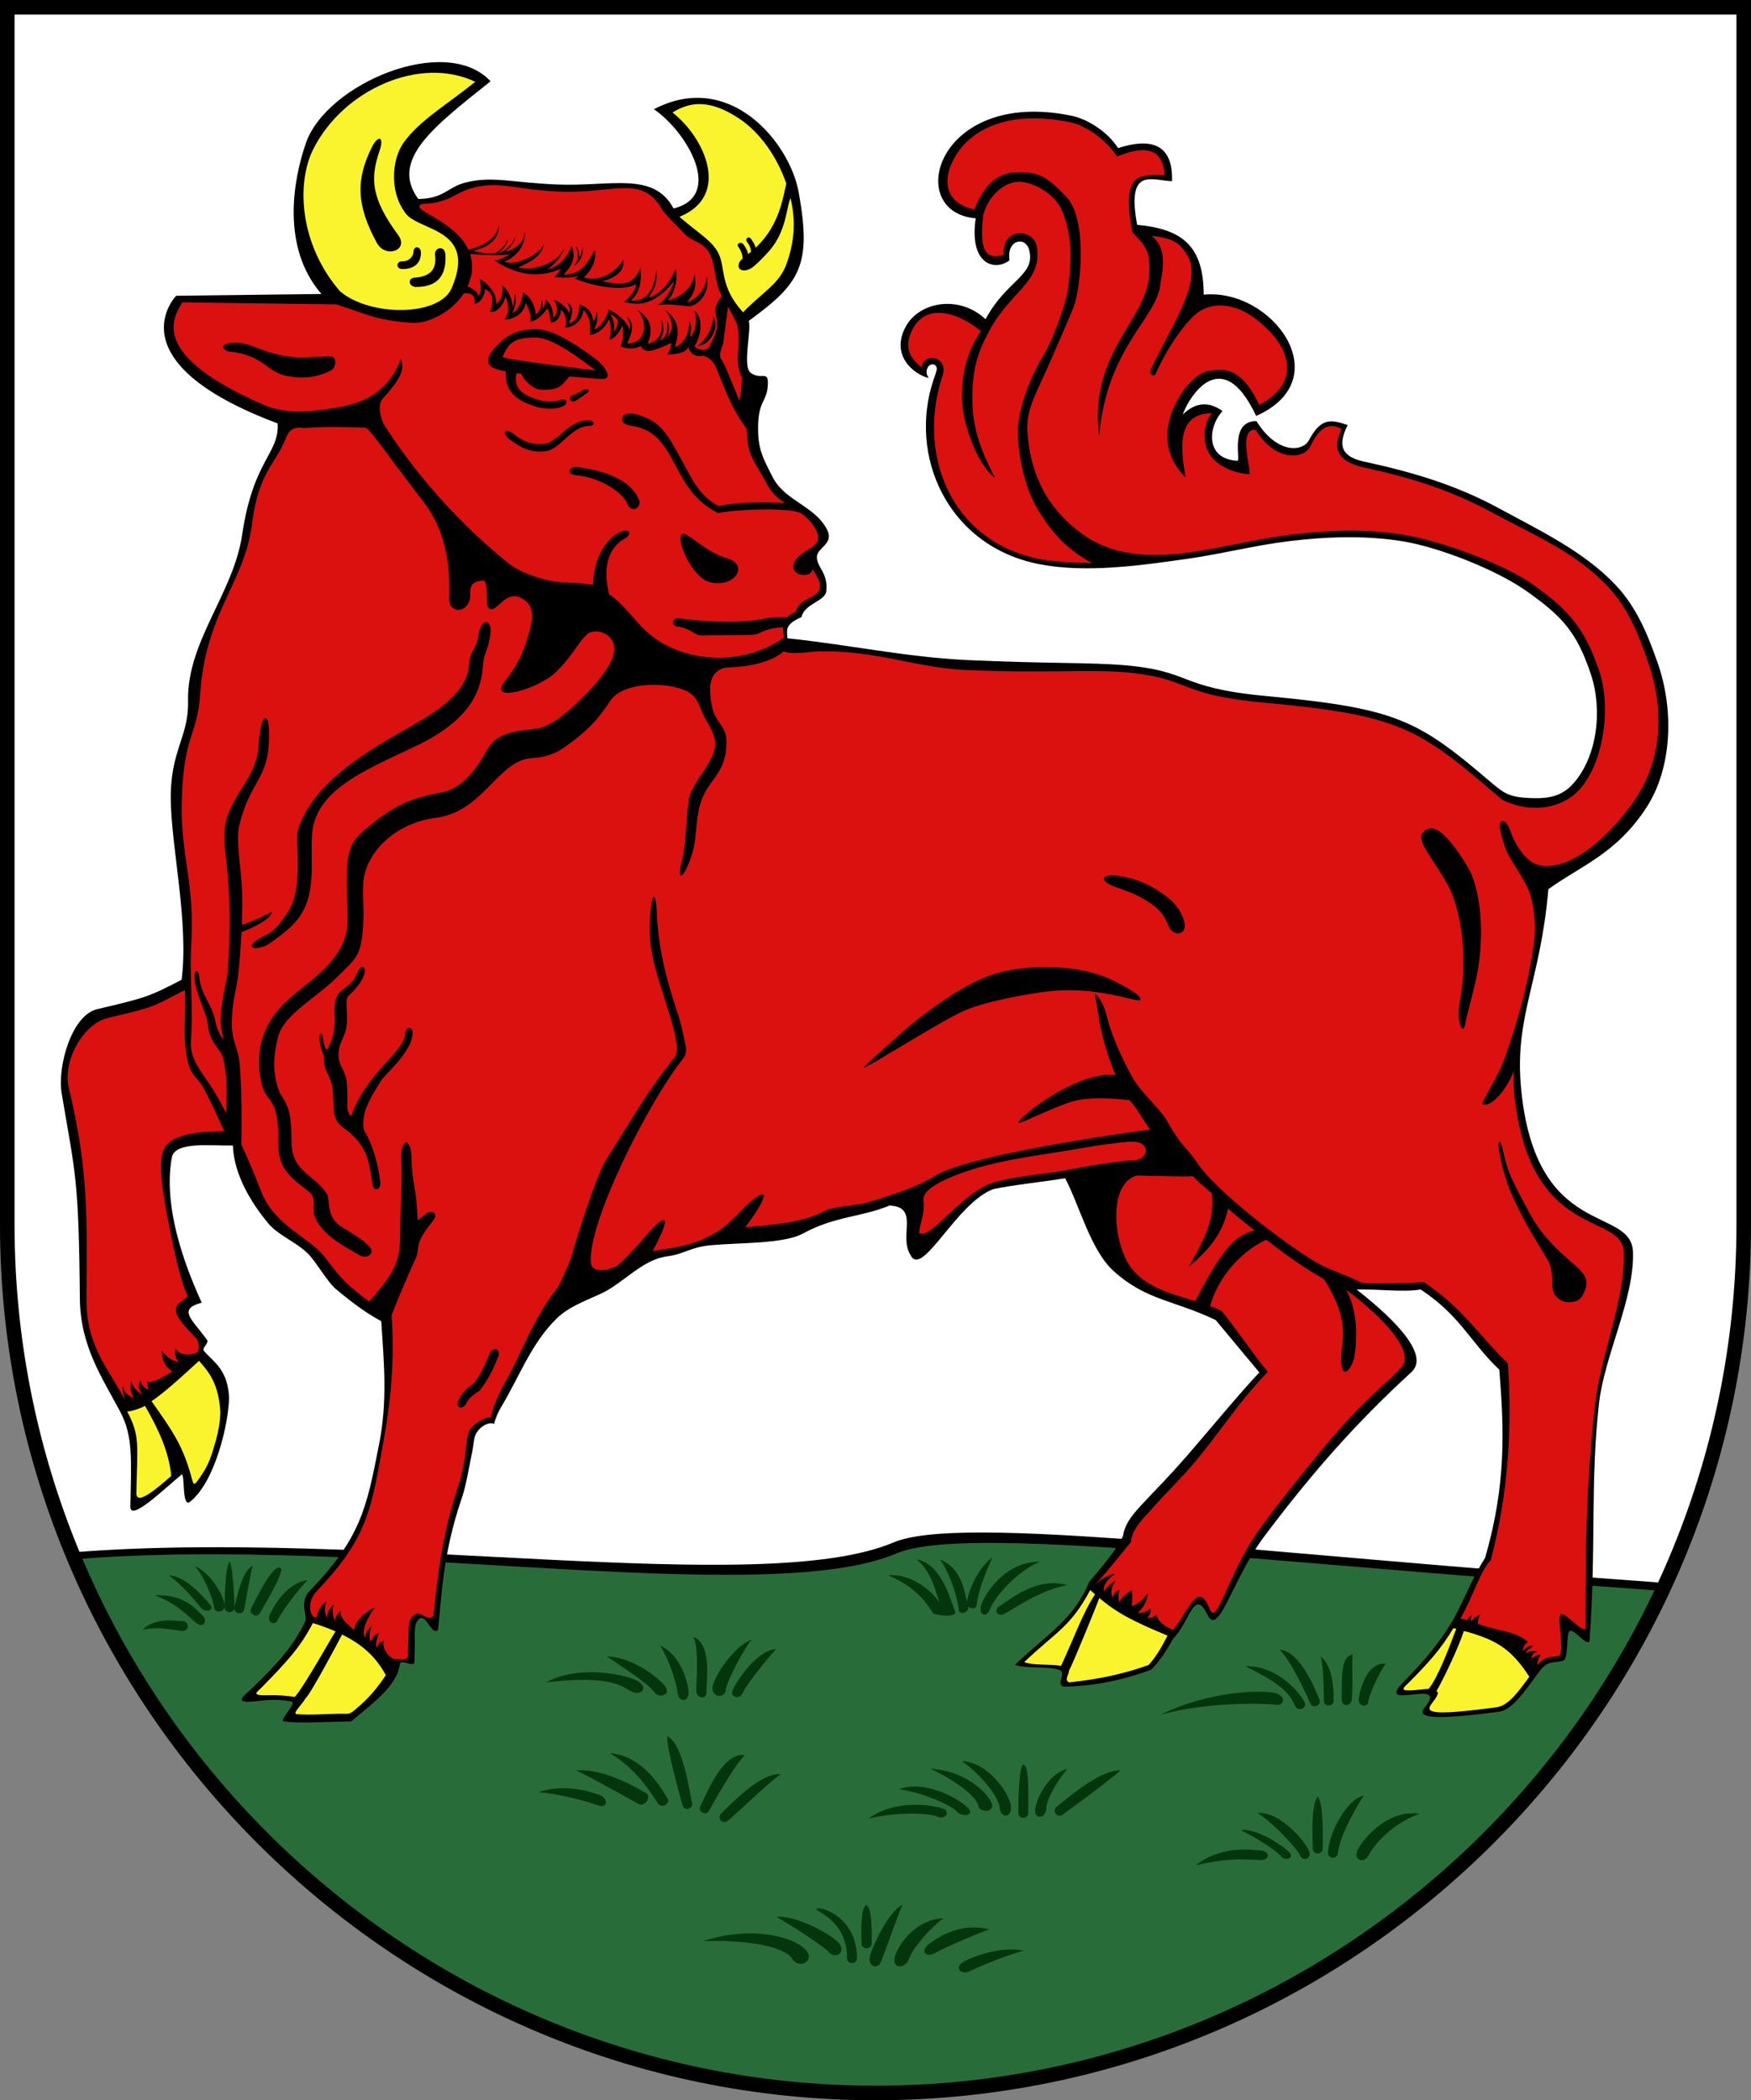 <?xml version="1.0" encoding="utf-8"?>
<!-- Generator: Adobe Illustrator 15.0.0, SVG Export Plug-In . SVG Version: 6.00 Build 0)  -->
<!DOCTYPE svg PUBLIC "-//W3C//DTD SVG 1.1//EN" "http://www.w3.org/Graphics/SVG/1.1/DTD/svg11.dtd">
<svg version="1.1" id="Слой_1" xmlns:x="http://ns.adobe.com/Extensibility/1.0/" xmlns:i="http://ns.adobe.com/AdobeIllustrator/10.0/" xmlns:graph="http://ns.adobe.com/Graphs/1.0/"
	 xmlns="http://www.w3.org/2000/svg" xmlns:xlink="http://www.w3.org/1999/xlink" x="0px" y="0px" width="361.2px" height="433.2px"
	 viewBox="-7.818 -51.424 361.2 433.2" enable-background="new -7.818 -51.424 361.2 433.2" xml:space="preserve">
<rect x="-7.818" y="-51.424" width="361.2" height="433.2" fill="#808080" stroke="none"/>
<path fill="#FFFFFF" d="M-6.318-49.924h358.2v251.1c0,98.504-80.596,179.1-179.1,179.1l0,0c-98.506,0-179.1-80.592-179.1-179.1
	V-49.924L-6.318-49.924z"/>
<path d="M176.456,266.742c-27.297,11.542-108.199-2.918-169.451,2.042c26.816,65.247,91.158,111.491,165.777,111.491
	c72.191,0,134.759-43.286,163.039-105.184C249.008,268.911,190.481,260.808,176.456,266.742L176.456,266.742z"/>
<path fill="#04360E" d="M177.131,268.992c-27.295,11.542-108.283-3.748-169.535,1.213c26.816,65.246,90.565,110.07,165.184,110.07
	c72.19,0,134.005-41.656,162.285-103.553C248.254,270.539,191.153,263.062,177.131,268.992z"/>
<path fill="#286D39" d="M267.293,299.328c0-1.009,0.144-6.858-2.646-9.055c0.594,2.322,0.611,8.046,0.611,9.055
	C265.259,300.679,267.293,300.679,267.293,299.328z M268.174,330.756c0.308-3.187,3.42-8.945,5.329-11.807
	c-3.474,0.629-7.361,7.938-7.361,11.807C266.138,332.106,268.049,332.106,268.174,330.756z M271,299.273
	c0.343-2.556-0.018-7.271,0.216-9.413c-2.483,0.396-2.25,4.429-2.25,9.413C268.966,300.624,270.82,300.606,271,299.273z
	 M272.188,330.252c-0.846,1.854,1.242,2.988,2.341,0.937c1.098-2.07,4.662-6.372,10.476-8.515
	C278.038,321.72,273.035,328.399,272.188,330.252z M278.038,291.731c-3.814-0.413-5.364,5.419-5.579,7.164
	c-0.198,1.748,1.853,1.962,1.979,0.667C274.547,298.267,276.724,293.443,278.038,291.731z M262.988,329.856
	c0,1.35,2.035,1.35,2.035,0c0-1.531,0.288-9.127-1.009-10.729C262.487,321,262.988,328.325,262.988,329.856z M262.468,299.923
	c0.559,1.223,2.413,0.378,1.874-0.848c-0.433-0.936-3.709-9.988-8.244-10.241C258.544,291.102,261.731,298.267,262.468,299.923z
	 M208.037,321.505c0.037-2.16,2.824-6.354,4.336-8.082c-4.138,0.972-6.676,6.75-6.676,8.64
	C205.68,323.952,208,323.646,208.037,321.505z M210.16,321.234c-1.079,0.773,0.09,2.429,1.188,1.655
	c1.494-1.044,9.918-7.252,11.988-9.144C218.782,313.584,211.709,320.138,210.16,321.234z M262.271,330.558
	c-0.415-1.564-5.671-8.334-10.673-8.046c3.149,1.962,8.244,7.47,8.764,8.749C260.886,332.537,262.686,332.106,262.271,330.558z
	 M249.059,292.255c5.238,2.608,8.892,4.68,10.278,8.189c0.487,1.243,2.43,0.612,2.017-0.648
	C261.047,298.896,256.438,292.074,249.059,292.255z M252.082,332.231c2.268,0.056,2.071-1.907,0.055-1.997
	c-1.584-0.072-8.063-1.134-13.266,3.096C246.017,331.619,249.832,332.179,252.082,332.231z M255.448,300.211
	c1.729,0.251,2.144-1.944-0.413-2.467c-2.556-0.521-13.032-0.576-23.474,4.518C241.824,299.438,253.721,299.958,255.448,300.211z
	 M248.138,326.058c3.17,1.566,7.362,4.212,8.227,5.348c0.865,1.114,2.61,0.52,1.999-0.487
	C257.75,329.911,251.668,325.555,248.138,326.058z M212.32,275.531c-6.496-1.942-12.527,3.582-13.878,4.285
	c-1.35,0.684-0.648,2.447,0.938,1.639C200.944,280.645,206.687,276.54,212.32,275.531z M203.303,312.558
	c-0.954-0.018-1.116,8.515-1.044,10.009c0.072,1.333,2.106,1.224,2.034-0.108C204.221,320.964,204.688,312.595,203.303,312.558z
	 M196.859,321.037c0.018-1.441-4.429-7.13-12.779-7.649c7.091,3.382,9.736,6.425,9.935,7.702
	C194.194,322.368,196.859,322.476,196.859,321.037z M203.303,350.935c-4.661-1.063-11.25,1.404-12.727,2.538
	s-0.053,2.501,1.639,1.69C193.924,354.354,198.675,352.229,203.303,350.935z M200.729,321.18c-0.181-2.43-4.556-9.107-10.099-9.36
	c4.067,2.988,7.523,7.291,7.758,9.576C198.604,323.7,200.888,323.61,200.729,321.18z M206.65,270.69
	c-7.452,0.035-11.377,6.929-12.041,8.873c-0.667,1.927,0.935,3.115,1.835,0.811C197.344,278.069,201.718,272.851,206.65,270.69z
	 M191.874,279.924c0.45,0.54,1.726,0.648,1.8-0.286c0.125-2.342,1.853-6.895,3.221-9.793c-2.935,1.979-5.13,7.254-5.202,9.125
	c-0.539-1.564-0.919-6.982-5.669-8.729c1.942,2.232,3.832,8.334,3.906,10.297C189.982,281.851,192.25,281.185,191.874,279.924z
	 M172,349.44c0-1.477,0.198-7.397-1.134-7.921c-1.296,0.703-0.972,6.444-0.972,7.921C169.895,350.79,172,350.772,172,349.44z
	 M173.854,353.328c0.684-1.529,3.582-9.811,4.482-11.879c-2.755,1.35-5.957,8.009-6.643,10.402
	C171.011,354.264,173.188,354.857,173.854,353.328z M184.115,349.313c-2.521,1.765-0.791,3.168,1.026,2.07
	c1.817-1.079,8.152-3.762,11.141-4.86C190.83,345.193,186.636,347.551,184.115,349.313z M179.704,352.607
	c0.828-2.32,4.429-6.427,7.093-8.352c-5.148,0.09-8.803,4.59-9.899,7.506C175.799,354.679,178.875,354.93,179.704,352.607z
	 M187.229,321.918c-0.594-0.719-9.703-2.737-15.894,1.745c7.073-1.583,13.05-0.952,14.164-0.396
	C186.688,323.862,188.073,322.962,187.229,321.918z M189.082,280.607c-0.576-1.044-2.483-9.594-7.829-10.367
	c3.491,2.718,4.265,8.135,4.771,9.035c-1.063-2.015-5.526-6.227-10.62-5.776c5.724,2.395,8.17,6.012,9.271,7.847
	C184.816,281.599,190.198,282.606,189.082,280.607z M177.671,317.599c5.814,0.953,11.178,3.69,11.879,4.607
	c0.703,0.938,3.115,1.134,2.683-0.181C191.8,320.694,183.825,315.401,177.671,317.599z M153.188,314.52
	c-4.318-0.323-10.655,6.68-12.167,8.01c-1.008,0.9,0.072,2.449,1.171,1.676C143.598,323.231,149.968,316.913,153.188,314.52z
	 M152.273,288.708c-4.213,0.306-8.497,7.199-8.982,8.587c-0.486,1.385,1.476,1.979,2.177,0.36
	C146.153,296.017,150.562,290.58,152.273,288.708z M155.549,352.537c1.439,2.32,4.445,0.575,3.204-1.314
	c-2.016-3.061-11.429-5.634-21.474-2.268C146.909,348.649,154.088,350.231,155.549,352.537z M168.959,352.481
	c0-8.712-7.759-10.818-8.316-10.169c-0.45,0.539,6.264,2.178,6.264,10.169C166.906,353.813,168.959,353.813,168.959,352.481z
	 M163.253,351.33c0.953,1.188,3.456,0.343,2.159-1.729c-1.098-1.728-8.892-6.047-13.068-5.651
	C155.206,345.552,162.299,350.144,163.253,351.33z M131.968,297.762c0.198,1.962,2.287,1.927,2.27-0.018
	c-0.037-1.963-1.639-7.92-5.87-9.721C130.187,290.831,131.771,295.801,131.968,297.762z M132.959,320.929
	c0.341,1.295,2.322,0.791,1.979-0.505c-0.45-1.71-1.8-12.312-5.112-13.716C129.665,309.264,132.509,319.146,132.959,320.929z
	 M139.15,296.899c0.126,1.943,2.646,1.943,2.754,0.251c0.107-1.71,3.852-8.677,5.311-10.369
	C143.398,288.188,139.043,294.938,139.15,296.899z M135.82,297.401c0.053,1.529,2.161,1.854,2.089,0.199
	c-0.072-1.639,1.277-10.008-2.718-11.395C136.487,288.655,135.749,295.89,135.82,297.401z M136.666,321.072
	c-0.666,1.151,1.099,2.178,1.765,1.008c0.846-1.458,5.058-9.199,7.399-11.484C141.094,309.895,137.621,319.38,136.666,321.072z
	 M45.821,281.273c0.54-1.007,5.112-8.513,4.284-9.233c-1.566-1.35-5.562,7.29-6.084,8.244
	C43.388,281.455,45.174,282.444,45.821,281.273z M55.648,274.506c-4.338,0.487-7.217,5.634-7.831,7.163
	c-0.664,1.711,1.153,2.232,1.621,1.099C49.906,281.616,53.597,276.468,55.648,274.506z M115.354,320.894
	c2.34,0.88,2.322-1.315,0.594-2.036c-1.728-0.701-7.434-2.501-12.689-0.611C106.605,318.39,113.015,320.011,115.354,320.894z
	 M122.609,297.546c1.996,0.936,3.888-1.278,0.126-2.683c-3.781-1.385-12.241-2.501-17.838,0.721
	C118.575,293.946,120.61,296.61,122.609,297.546z M117.965,310.2c5.291,3.006,8.585,8.225,9.936,10.368
	c0.721,1.134,2.717,0.036,1.961-1.081C129.18,318.462,125.2,310.65,117.965,310.2z M123.887,320.675
	c1.261,0.703,2.825-1.494,1.549-2.25c-1.279-0.736-8.55-5.219-14.365-4.661C115.049,315.655,122.625,319.993,123.887,320.675z
	 M117.371,290.238c3.276,2.285,8.152,5.22,9.917,7.523c0.828,1.045,3.023,0.54,2.359-0.937
	C128.981,295.331,123.038,290.346,117.371,290.238z M7.588,270.205c61.254-4.968,142.254,10.332,169.542-1.206
	c14.022-5.941,71.118,1.547,157.931,7.721c-28.276,61.902-90.088,103.554-162.288,103.554
	C98.165,380.273,34.409,335.455,7.588,270.205z M29.909,285c1.332,0,1.332-2.033,0-2.033c-1.405,0-5.652-0.955-8.316,1.8
	C25.084,283.901,28.539,285,29.909,285z M34.121,281.976c-2.016-2.032-4.086-4.5-10.044-4.374c4.698,1.817,6.624,4.087,8.586,5.743
	C34.049,284.514,35.057,282.93,34.121,281.976z M32.393,271.68c1.872,1.89,3.798,6.859,3.906,8.264
	c0.125,1.564,2.196,1.259,2.214-0.092c0,0.092,0,0.18,0,0.253c0,1.241,1.746,1.333,1.998,0.27c0.036,1.081,1.747,1.404,2.034,0.181
	c0.324-1.424,1.315-7.759,1.8-9c-2.213,0.809-3.42,6.895-3.798,8.55c0-1.459-0.27-7.92-0.972-9.449
	c-0.936,0.899-1.043,7.252-1.062,9.179C38.513,277.566,34.949,272.346,32.393,271.68z M33.743,280.319
	c0.9,1.009,2.736,0.306,1.836-0.701c-0.936-1.062-4.95-6.066-8.586-6.084C29.962,275.568,32.824,279.258,33.743,280.319z"/>
<path fill="none" stroke="#000000" stroke-width="3" d="M-6.318-49.924h358.2v251.1c0,98.504-80.596,179.1-179.1,179.1l0,0
	c-98.506,0-179.1-80.592-179.1-179.1V-49.924L-6.318-49.924z"/>
<path d="M78.463-10.38c-5.903-8.093,3.178-14.903,14.912-24.28c-9.202-9.908-33.838,0.495-38.087,12.738
	C52.68-14.404,50.106-0.48,58.489,9.214l-29.964,0.37c0,0-13.275,13.5,20.924,26.325c0.413,6.216-5.046,7.473-7.305,22.919
	C40.373,70.946,30.699,80.9,30.974,93.207c0.166,7.418-3.735,10.224-3.564,20.438c0.167,10.058,3.719,25.249,2.24,37.014
	c-6.899,3.601-7.604,3.748-17.437,6.075c-5.274,1.248-8.228,11.871-7.313,17.325c2.79,16.62,3.529,17.248,3.758,42.388
	c0.09,9.846,4.689,16.429,8.303,23.277c2.674,5.065,2.308,9.629,2.114,19.61c-0.065,3.276,7.35-4.014,10.35-6.415
	c1.106-1.611,0.059,6.921,1.972,5.405c5.111-4.048,7.954-16.021,8.04-21.547c-0.357-5.774-3.052-7.119-5.183-9.541
	c-0.543-0.619,1.131-1.59,0.62-2.305c-3.018-4.221-6.199-6.281-1.083-7.661c-4.904-10.752-7.721-21.272-6.165-29.937
	c0.608-3.39,8.063-2.39,12.6-2.476c0.127,4.284,2.161,9.848,7.245,16c2.049,2.48,5.586,3.772,8.102,6.173
	c1.875,1.792,4.017,5.854,5.904,7.436c4.152,3.484,6.755,5.203,9.348,6.613c0.601,9,1.294,16.576-0.45,25.425
	c-2.558,12.997-3.66,19.202-14.419,30.346c-2.108,2.367-0.276,5.032-0.803,6.153c-2.447,5.179-5.961,8.951-11.085,13.915
	c-1.477,1.325-4.067,3.171,0.886,2.56c3.201-0.394,5.252-0.397,7.432,0.093c1.013,0.228-2.549,3.841-1.765,4.01
	c2.415,0.521,8.458,0.158,12.484,0.088c1.925-0.035,1.471,0.002,2.069-0.499c3.591-3.002,8.974-6.901,9.46-11.276
	c0.148-1.313,2.955,0.696,3.019-0.466c0.316-5.579-0.412-7.634,0.935-8.881c1.473-1.363,2.647,3.563,3.941,2.208
	c0.823-7.256,0.932-15.572,4.95-27.293c0.893-2.601,1.477-6.431,2.151-9.641c0.274-1.304,0.243-2.596,0.752-3.524
	c0.946-1.712,2.851-2.499,3.727-2.007c0.229-1.111,0.974-2.716,1.306-3.258c3.833-6.267,6.289-13.368,11.674-18.571
	c2.295-2.216,5.309-3.36,8.965-5.006c4.65-2.096,8.537-7.086,13.791-7.748c3.44-0.437,4.799-1.915,8.974-2.289
	c6.163-0.552,15.053-0.268,18.976-2.404c6.68-3.641,12.186-3.386,17.885-5.783c6.226,0.299,1.877,6.223,4.274,10.125
	c2.327,5.175,9.376-10.575,17.101-13.5c4.201-0.9,10.464-1.522,14.85-2.25c3.002,5.698,5.263,14.924,10.068,19.211
	c6.811,6.073,12.21,5.838,20.985,10.039c2.999,3.6,5.997,7.199,9,10.8c-4.254,4.511-9.735,11.222-14.924,17.196
	c-8.567,9.859-12.549,12.194-13.194,16.513c-0.789,1.775-2.387,4.161-6.982,9.491c-3.076,7.611-8.473,10.642-15.3,17.1
	c1.87,0.849,7.341,0.237,9.211,1.088c1.431,0.648-0.741,2.762,0.689,3.412c6.351-0.004,12.892-1.49,18.187-3.491
	c1.778-1.698,3.494-4.458,4.538-6.409c3.442-3.375,4.275-10.688,7.104-4.861c2.27,4.676,5.173-7.543,11.677-16.198
	c9.936-13.221,19.001-23.49,30.368-33.903c4.423-4.052-6.063-12.913-11.294-17.037c4.553-0.121,9.318,0.598,13.221,0
	c8.248,5.475,10.199,10.837,16.2,16.538c0.974,12.149,1.497,23.514-2.925,38.814c-3.025,4.762-4.658,9.557-6.969,13.391
	c-2.65,4.399-5.749,7.987-9.678,12.011c-1.292,1.326-2.848,3.021-0.307,2.943c3.228-0.099,7.745-1.509,4.444,2.604
	c-1.652,2.059,1.648,2.595,15.434,0.775c3.026-0.399,6.031-5.462,8.62-8.731c1.477-1.863,2.854-1.272,4.507-1.756
	c1.236-0.36,0.612-5.452,1.351-6.104c0.822-0.727,3.305,2.976,4.131,2.123c1.409-18.899,0.119-33.103,1.969-49.208
	c1.117-9.76,7.267-21.449,7.006-31.05c-0.264-9.813-20.063-2.349-23.083-33.75c-1.438-14.931,3.973-21.977,5.625-41.175
	c6.599-4.799,14.023-7.266,20.25-16.875c5.221-8.058,5.76-19.986,2.25-29.925c-2.103-5.942-4.331-11.393-8.664-15.974
	c-6.519-6.89-15.629-11.219-23.965-15.75c-8.857-4.816-17.642-7.444-27.899-9.675c-4.539-0.986-5.567-3.191-3.375-7.537
	c-3.576-1.209-5.53-1.482-8.009,3.165c-1.217,2.288-6.466,2.97-10.811-3.969c-5.607-0.066-3.184,8.224-3.918,8.181
	c-6.938-0.402-5.915-7.32-3.073-10.254c-2.455-1.755-5.219-2.188-8.221,0.716c1.266-3.282,3.448-5.929,5.414-6.878
	c2.239-1.079,5.825-1.134,9.741,7.164c17.128-7.608,3.324-26.404-10.824-25.016c0-10.125-4.535-13.561-13.726-14.4
	c-2.232-12.09,3.003-9.149,7.2-9c0.182-6.19-2.686-9.547-11.139-6.829c-2.065-3.335-6.319-6.001-9.562-6.671
	c-27.886-5.758-34.79,19.932-19.8,21.15c-1.406,9.587,3.977,10.987,6.976,8.662c-0.676-4.275,3.297-5.045,4.05-2.137
	c1.378,5.305-4.612,6.113-9,14.289c-5.474-5.137-13.667-3.558-16.425,1.463c-3.28,5.965,1.578,9.888,4.691,10.669
	c-0.312-0.567-0.684-1.178-0.208-2.144c0.431-0.875,1.687-0.979,1.887,0.124c0.07,0.402-0.433,1.646-0.619,2.204
	c-5.398,15.805,2.83,34.489,21.698,38.197c9.729,1.912,21.01,0.276,30.825-1.125c7.056-1.006,13.625-2.736,20.7-3.6
	c7.741-0.945,15.701-1.229,23.4,0c7.493,1.197,19.36,5.863,25.563,10.233c7.475,5.265,10.472,8.544,13.361,17.218
	c2.401,7.205,1.417,16.797-3.601,22.5c-2.358,2.679-5.101,3.19-8.893,3.03c-4.405-0.187-5.359-0.895-8.51-3.583
	c-14.883-12.71-19.39-14.969-46.13-17.473c-18.225-1.705-15.021-5.171-29.228-6.356c-7.108-0.594-16.059-0.303-32.111-1.044
	c-12.804-0.592-24.33-3.151-37.283-4.501c0.014-1.51-0.76-2.796,2.911-4.363c0.618-2.783,4.897-3.291,5.118-5.312
	c0.428-3.902-1.951-4.861-1.934-7.101c0.018-1.92,3.526-2.657,2.159-5.5c-2.397-4.984-8.729-5.99-11.25-10.913
	c-2.028-3.965-3.063-5.774-3.043-10.229c0.026-5.894,1.971-5.25,2.03-9.234c0.039-2.61-1.563-0.563-3.57-2.122
	c-1.71-1.327,0.178-8.522-0.367-10.703c10.49-7.669,13.047-11.292,10.294-26.49c-1.874-10.369-14.271-25.333-29.869-17.16
	c6.824,4.649,14.548,17.851,4.05,20.475c-4.127-7.726-12.962-4.483-24.074-4.95c-9.299-0.389-13.093-1.747-18.577-0.471
	C84.429-12.896,84.006-10.484,78.463-10.38L78.463-10.38z"/>
<path fill="#FAF42F" d="M233.026,285.948c-7.206-2.996-10.437-4.692-14.084-7.765c-0.406,1.257-5.374,13.393-6.24,14.983
	c-0.009,0.811-1.05,1.936,0.014,2.421c6.77-0.714,11.769-1.931,16.408-3.588C230.939,289.977,231.924,288.006,233.026,285.948
	L233.026,285.948z M218.068,277.437c-0.326-0.285-0.657-0.582-0.994-0.892c-4.087,7.613-6.785,8.394-13.613,14.851
	c1.562,0.708,5.313,0.402,7.602,0.775C213.594,286.767,215.629,281.035,218.068,277.437L218.068,277.437z"/>
<path fill="#FAF42F" d="M307.654,294.421c-3.713-5.719-6.773-7.563-13.089-9.342c-0.162-0.024-0.158-0.027-0.433-0.058
	c-0.971,3.133-4.118,9.754-5.616,12.338c-0.063,0.109,0.32,0.222,0.272,0.32c0,0.439-0.338,1.11-1.139,2.111
	c-1.652,2.058-0.602,2.761,13.182,0.94C303.384,300.397,305.365,297.521,307.654,294.421z M292.582,284.547l-0.587-0.151
	c-2.652,4.4-4.896,6.836-8.82,10.861c-1.294,1.324-2.566,2.063-0.024,1.986c1.22-0.038,2.637-0.271,3.744-0.321
	C288.734,294.652,290.856,289.121,292.582,284.547z"/>
<path fill="#FAF42F" d="M71.775,294.092c-2.313-4.206-5.254-6.484-9.023-8.376c-0.805,1.575-6.609,12.459-7.559,13.171
	c-0.538,1.074-2.783,3.148-1.856,3.242c2.547,0.26,7.193-0.088,9.404-0.074c1.431,0.013,1.494,0.146,2.612-0.767
	C68.138,299.012,69.913,296.878,71.775,294.092z M61.409,285.083c-1.479-0.654-3.043-1.218-4.687-1.738
	c-2.616,5.008-5.191,7.803-10.41,13.127c-0.819,0.962-2.771,1.878,1,1.773c2.424-0.066,4.094,0.096,5.683,0.347
	C55.172,296.103,61.203,285.164,61.409,285.083z"/>
<path fill="#FAF42F" d="M33.24,229.262c-4.534,4.177-7.409,6.719-9.799,8.327c4.526,6.4,6.551,9.356,8.306,15.938
	c0.306,1.153,0.48,1.435,1.033,0.689c1.894-2.556,2.576-4.071,3.246-6.216c0.826-2.644,1.567-5.231,1.613-8.185
	C37.279,234.04,35.373,231.685,33.24,229.262z M22.093,238.561c-1.126,0.58-2.723,1.097-3.668,1.164
	c2.674,5.065,2.081,6.818,1.889,16.798c-0.051,2.65,3.834-0.57,7.19-3.509C27.043,248.067,24.897,243.39,22.093,238.561z"/>
<path fill="#FAF42F" d="M132.333-6.699c4.113,3.531,6.747,4.931,8.037,7.495c1.531,3.045,0.193,6.829,5.087,12.206
	c4.023-4.195,7.506-5.805,9.007-10.088c1.501-4.281,1.979-8.453,0.789-13.486c-0.88,1.915-0.796,6.739-4.351,10.854
	c-0.699,0.812-2.789,3.016-3.723,3.598c-2.512,1.424-3.516-0.63-1.797-1.965c-0.003-0.375-0.174-1.5-0.889-2.408
	c-0.496-0.634,0.502-1.248,1.044-0.521c0.699,0.945,0.921,1.641,0.938,2.008c0.279-0.212,0.382-0.286,0.64-0.505
	c-0.06-0.499-0.121-1.105-0.84-2.03c-0.477-0.613,0.306-1.336,0.822-0.618c0.397,0.551,0.877,1.298,0.949,1.853
	c0.103-0.104,0.193-0.209,0.292-0.293c4.581-4.45,5.321-9.9,6.04-12.966c-1.804-5.242-5.245-10.485-9.865-13.5
	c-6.15-4.012-10.114-3.299-13.616-1.152C137.501-23.117,143.073-11.062,132.333-6.699z"/>
<path fill="#FAF42F" d="M69.938-1.29c1.782,3.222,6.715,1.494,4.356-1.692c-5.651-7.65-5.741-11.718-3.797-17.406
	c1.009-2.97-0.36-3.24-1.656-0.576C65.656-14.502,65.585-9.228,69.938-1.29z M75.18,4.074c2.303,0,3.832-1.079,3.832-3.384
	c0-1.35-1.529-1.512-1.529-0.18c0,0.9-0.917,2.016-2.285,1.963C73.847,2.437,73.83,4.074,75.18,4.074z M78.075,7.764
	c4.122-0.018,6.246-2.088,5.994-6.66c-0.107-1.998-2.322-1.548-2.143,0.036c0.343,2.79-0.719,4.464-4.265,4.716
	C76.205,5.946,76.456,7.782,78.075,7.764z M75.538-7.896c2.161,4.302,15.335,3.061,9.811,15.913
	c-2.501,5.85-16.831,5.939-23.04,0.629c-8.371-9.684-9.072-22.356-5.435-29.448c6.263-12.24,22.013-19.152,33.353-13.752
	c-6.173,4.933-11.521,8.028-14.724,12.475C72.803-18.354,72.731-11.748,75.538-7.896z"/>
<path fill="#DB110F" d="M38.457,181.877c-1.12-2.238-2.608-5.82-4.393-9.065c-0.912-1.659-2.326-2.408-2.942-4.558
	c-1.541-5.36-0.433-9.907-0.816-15.479c-6.899,3.6-6.015,3.441-15.841,5.757c-5.266,1.239-9.388,9.035-8.1,14.399
	c4.014,16.725,3.791,26.067,3.646,43.4c-0.081,9.834,4.399,14.277,8.014,21.124c0.11,0.213-0.772-1.735-0.501-3.14
	c0.09,1.122,0.616,1.929,2.194,2.619c-0.644-1.593-0.79-1.969-0.455-3.465c0.342,1.195,0.696,1.72,2.326,2.76
	c-1.132-1.603-0.807-2.057-0.452-2.916c0.304,0.87,0.475,1.38,1.702,1.936c-0.237-1.114-0.379-1.199-0.243-1.789
	c0.538,0.59,2.824-0.524,5.121-1.983c-1.519-1.162-2.245-2.394-2.104-4.324c0.835,1.28,2.027,2.134,3.406,2.345
	c-0.499-0.703-0.934-1.301-0.608-2.868c0.999,2.173,4.286,1.107,4.499,0.829c0.486-0.642,0.329-2.242-0.281-2.868
	c-4.531-4.627-5.125-6.075-3.004-7.624c1.813-1.325,1.276-0.645,0.396-3.219c-0.989-2.886-2.366-9.07-3.386-14.564
	c-0.993-5.341-1.663-10.01-0.9-12.917C26.795,182.205,33.919,181.963,38.457,181.877z M110.958-0.653
	c-0.028-0.021,1.206,2.301-0.439,4.055c1.639-0.823,2.041-2.886,1.881-3.843c-0.209,0.927-0.376,1.67-0.882,2.364
	C111.892,0.926,111.408-0.271,110.958-0.653z M139.335,13.805c0.019,1.352-0.946,4.523-3.225,6.094
	C138.61,19.934,140.715,15.979,139.335,13.805z M110.318,30.113c-1.153,0.464-0.411,1.548,0.453,1.201
	c0.368-0.146,1.962-1.313,2.271-1.513c1.243-0.72,0.257-1.285-0.731-0.712C111.63,29.483,110.995,29.84,110.318,30.113z
	 M113.12,35.302c-3.646,0.117-6.111,4.587-8.669,4.821c-1.832,0.167-3.832-0.017-6.332-2.072c-1.913-1.385-2.582-0.241-0.635,1.276
	c2.879,2.205,5.156,2.634,7.389,2.283c3.009-0.475,5.168-5.132,8.785-5.179C115.24,36.412,114.924,35.084,113.12,35.302z
	 M115.031,24.959c0.04,0.031-17.949-2.101-19.182-2.742c1.166-2.919,2.475-4.131,7.049-3.997
	C106.432,18.324,112.248,22.89,115.031,24.959L115.031,24.959z M103.424,31.07c-3.726-1.019-5.27-2.487-4.731-5.454
	c0.62-0.033,0.559,0.024,1.016,0.045c0.42,1.157,2.354,3.26,4.135,3.299c3.597,0.083,4.127-0.714,5.769-2.732
	c1.927,0.081,4.803,0.474,6.75,0.508c2.229,0.04,0.853-2.251-0.871-3.782c-3.14-2.334-8.758-6.485-12.73-6.484
	c-4.24,0.003-6.46,1.325-9.151,4.612c-0.116,0.196-1.433,1.836-0.295,2.946c0.559,0.546,2.208,1.075,3.213,1.097
	c-0.286,3.434,1.273,5.922,6.473,7.405c1.593,0.454,3.762,0.454,4.938,0.015c1.784-0.666,1.2-1.983-0.259-1.459
	C106.359,31.56,104.687,31.417,103.424,31.07L103.424,31.07z M86.057-11.161c1.223-0.617,2.424-1.247,4.085-1.632
	c5.476-1.269,8.293,0.507,17.582,0.891c11.109,0.457,17.083-3.731,21.206,3.995c2.458,2.831,2.953,3.045,4.581,4.835
	c1.375,1.508,3.751,1.413,5.126,4.086c1.103,2.14,0.93,5.837,2.457,8.641c-3.132,3.692,0.387,3.777-1.708,8.696
	c-0.226,0.531-0.716,1.049-0.789,1.65c-0.86,1.238-2.646,0.657-3.161-0.018c1.63-2.399,1.727-6.444-0.143-7.315
	c0.879,1.285,0.395,4.541-0.787,5.432c0.429-2.108,0.183-3.025-0.167-3.234c0.051,2.844-1.489,4.98-2.936,5.212
	c1.376-4.052,0.083-5.92-1.988-7.6c0.09,0.2,2.845,3.438,0.215,5.719c0.745-1.142,0.745-2.356,0.154-3.438
	c0.12,0.998,0.358,3.342-1.613,4.086c1.237-1.582,0.917-3.36,0.448-4.282c0.152,1.368,0.316,4.311-2.858,4.892
	c0.993-2.333,1.183-4.764-2.101-7.018c2.055,2.263,2.184,6.921-2.134,6.968c1.701-3.382,1.03-4.64-0.074-5.582
	c0.074,0.308,1.023,1.509,0.568,2.88c-0.252-1.829-3.295-4.039-4.342-4.258c-0.195,1.8-2.254,4.176-2.909,4.014
	c0.796-1.541,0.791-2.961,0.431-3.708c0.033,0.46-0.088,1.441-0.639,2.08c-0.275-2.595-2.217-3.328-2.902-3.393
	c-0.019,1.084,0.009,3.247-2.169,3.858c0.837-1.887,1.173-3.681-0.314-4.242c0.552,0.97,0.703,1.491,0.396,2.049
	c-0.631-1.469-2.659-2.678-3.085-2.652c0.707,0.998,0.861,2.875-0.132,3.615c-0.279-2.293-0.554-2.73-1.642-3.722
	c0,0.641-0.132,1.328-0.666,1.84c0.08-0.526,0.172-1.458-0.208-1.69c0.114,1.117-0.097,2.048-1.147,2.986
	c-0.139-2.087-1.239-3.854-2.642-4.59c-0.076,0.997-0.51,3.374-2.18,4.253c0.7-1.598,0.858-2.723,0.542-4.045
	c-0.095,0.563-0.105,1.856-0.566,2.81c0.037-2.625-1.838-4.415-2.074-4.492c0.308,1.986-0.362,3.142-1.234,3.895
	c0.151-2.929-2.774-4.964-3.479-5.241c0.325,0.945,0.603,2.566-0.262,3.632c0.162-1.134-2.049-2.007-2.164-2.003
	c0.153-0.469,0.726-2.036,0.807-2.527c0.257-1.575,0.113-2.975-0.302-4.218c2.95,0.244,6.281,0.402,8.409,0.035
	c-1.533,0.718-2.169,1.2-3.375,1.257c1.384,1.047,2.908,1.652,3.382,1.845c4.006,1.69,7.707,1.115,10.214-0.043
	c-0.1,0.516-0.866,1.285-1.239,1.702c0.692-0.04,2.549,0.342,5.058-0.229c-0.164,0.194-0.554,0.358-0.94,0.49
	c3.659,1.535,10.062,2.832,12.775,1.139c-0.336,1.688-1.235,2.571-2.534,3.731c2.563,0.464,5.751,1.268,10.318-4.287
	c-0.131,1.033-1.716,4.057-3.41,4.875c3.48-0.379,5.979,0.485,6.95,0.215c2.435-0.675,3.898-3.815,3.202-6.087
	c-0.01,2.286-1.97,4.763-4.053,5.338c1.648-2.063,2.016-3.508,1.55-5.783c-0.608,3.879-4.608,5.335-5.614,5.366
	c1.543-1.143,2.285-4.778,1.677-6.483c-1.272,3.632-4.157,5.687-5.502,5.877c1.505-2.284,1.658-2.992,1.624-5.675
	c-0.42,2.019-0.854,6.708-5.361,6.331c1.953-1.614,2.289-4.019,2.01-6.767c-1.461,3.4-3.145,3.751-7.901,2.786
	c4.09-0.959,4.663-3.272,4.355-4.497c-1.202,2.348-4.784,4.828-8.174,3.656c1.491-1,2.907-3.958,2.278-5.541
	c-1.336,2.228-2.45,4.988-6.402,5.015c1.151-1.182,2.81-3.164,1.674-5.895c-1.042,2.542-2.642,4.213-5.066,4.859
	c1.389-0.912,3.302-3.097,3.453-4.349c-1.301,2.963-6.04,4.709-9.45,3.902c3.164-1.342,5.027-2.714,5.303-4.801
	c-0.574,1.607-5.052,4.634-8.186,3.629c2.698-0.963,4.676-3.906,4.222-6.156c-0.04,2.106-1.698,3.492-3.972,4.095
	c0.45-0.405,2.065-1.766,2.036-3.284c-0.181,1.491-2.305,3.43-3.523,3.556c1.159-0.761,1.999-2.109,1.988-2.768
	c-1.062,1.978-2.435,2.834-3.078,2.838c-1.322,0.005-2.714-0.164-4.041-0.567c1.705-0.383,5.289-1.479,5.363-5.238
	c-0.809,3.106-3.435,4.212-6.342,5.064c-2.848-6.269-12.572-8.281-9.556-9.469c1.927-0.036,3.34-0.349,4.537-0.78
	C84.983-10.511,85.61-10.924,86.057-11.161L86.057-11.161z M39.595,21.089c7.077,0.781,7.572,4.268,11.83,5.048
	c3.085,0.563,6.064,0.401,9.039-1.167c1.185-0.625,1.201-2.942-0.137-2.897c-3.948,0.134-6.606,0.352-8.733,0.034
	c-5.804-0.867-7.875-3.15-11.574-2.8C37.06,19.586,38.264,20.943,39.595,21.089z M123.683,34.096
	c-3.56-1.066-4.322,1.843-1.457,2.277c4.755,0.72,6.543,2.963,9.411,8.418c1.852,3.517,4.051,7.373,8.674,9.599
	c3.962-0.815,15.275-1.163,17.112,0.072c1.302,0.875,2.431,2.027,3.23,3.719c1.366,2.88-1.956,3.458-3.767,5.209
	c-2.328,2.252-0.447,4.138,1.694,3.73c0.855-0.163,1.004-0.603,1.297-1.161c0.477,1.261,1.729,2.296,1.393,4.033
	c-0.387,1.987-4.331,1.966-4.95,4.75c-0.784,0.335-1.34,0.718-1.731,1.13c-1.369,0.052-2.718-0.079-3.994,0.178
	c-5.529,1.11-11.112,0.939-18.631,0.033c-1.339,0.052-1.299,1.785,0.191,1.758c2.874,0.492,3.277,1.897,4.896,1.806
	c0.753-0.044,9.676-0.069,10.512-0.134c1.575-0.122,1.925-1.307,6.16-1.564c-0.043,0.807,0.141,1.577,0.163,2.166
	c-8.98,6.26-21.443,5.047-28.401-1.337c-2.501-2.295-4.867-5.862-7.651-7.618c-1.965-7.972,1.675-10.677,3.458-11.644
	c1.091-0.591,0.98-1.995-0.96-1.288c-1.709,0.623-5.622,3.683-5.812,10.977c-2.393-0.425-5.025-0.412-7.01-0.586
	c-3.168-0.281-7.981-1.885-10.452-3.876C85.688,55.583,77.01,45.012,71.388,36.14c-0.48-0.76-1.436-3.8-0.385-5.175
	c3.73-4.137,4.693-6.007,3.885-8.351c-2.939,7.578-8.631,9.387-14.428,10.226c-4.131,0.6-7.974,1.22-13.001-0.393
	C21.303,21.367,28.681,13.254,29.757,10.936l31.763,0.417c6.411,1.98,7.567,3.168,15.492,3.809
	c3.375,0.271,8.318-2.162,10.872-6.091c0.088,0.007,2.688-0.411,2.143,2.149c1.468-0.131,2.209-2.027,2.172-2.98
	c1.589,0.423,2.018,2.546,1.048,4.59c1.246,0.56,2.916-1.53,3.201-3.088c0.575,1.281,0.981,2.999-0.185,4.707
	c0.937,0.229,4.057-0.808,4.346-3.402c0.679,1.318,1.329,2.698,0.917,3.888c1.625-0.201,2.834-1.782,3.555-2.758
	c0.391,0.59,0.606,1.8,0.679,2.888c1.241,0.142,2.145-1.305,2.112-2.641c0.773,0.637,1.556,2.348,0.781,3.719
	c2.288-0.046,3.8-1.898,3.85-3.657c1.321,1.181,1.64,3.231,1.293,5.071c0.83,0.34,3.403-1.16,3.902-3.15
	c0.522,0.706,0.582,2.083,0.236,4.223c1.475-0.416,2.304-2.144,2.615-2.946c0.232,0.871,0.285,2.956-0.397,4.3
	c0.995,0.372,2.426,0.837,4.233-0.038c0.703,1.465,1.961,1.393,6.201-0.616c0.154,0.465-0.244,1.604-0.824,2.399
	c2.49-0.089,4.169-0.583,4.426-1.709c0.308,2.115,2.199,2,2.643,2.025c0.4-0.245,1.515,0.153,2.378,1.188
	c1.202,1.444,2.852,8.318,6.994,13.808c0.03,0.443,0.07,0.927,0.095,1.473c0.229,4.437,2.036,5.905,4.058,9.862
	c0.932,1.826,2.268,2.963,3.696,3.925c-1.608,0-8.488-0.499-13.568,0.654c-3.948-1.927-5.555-5.604-7.256-8.677
	C129.735,37.949,128.705,35.599,123.683,34.096L123.683,34.096z M118.763,17.101c0.296-1.805-0.104-2.765-0.759-3.756
	c0.862,0.383,1.205,0.734,1.563,1.113C119.656,14.953,119.637,15.945,118.763,17.101z M141.333,19.597l1.015-7.731
	c0.796,1.415,1.556,2.666,1.881,3.735c0.325,1.07,0.434,2.887,0.161,6.125c-0.154,1.86,0.289,3.717,0.839,4.744
	c-0.081,0.734-0.016,2.422-0.523,4.748c-1.089-2.52-3.137-7.911-3.794-8.64C140.451,22.067,140.858,20.64,141.333,19.597z
	 M124.054,51.857c-1.35-3.901-6.497-6.196-12.797-6.947c-1.991-0.169-2.217,1.635,0,1.721c4.008,0.312,9.018,3.062,10.254,5.668
	C122.377,54.719,124.509,53.218,124.054,51.857z M132.761,58.791c-1.092,1.443,2.257,8.794,5.625,9.788
	c5.19,1.532,8.692-3.517,3.556-4.942C137.516,62.409,133.761,57.921,132.761,58.791z M213.695,11.732
	c1.463-3.95,2.888-18.048-1.624-22.637c-3.192-3.251-5.049-5.036-9.261-5.012c-2.487,0.013-6.658,0.096-9.653,7.701
	c-7.151-1.601-6.405-7.638-3.179-12.097c3.063-4.232,10.048-8.557,23.049-5.88c3.228,0.666,7.495,3.73,9.559,7.063
	c6.438-2.629,9.437-1.339,9.848,3.848c-5.854-0.261-8.835-0.11-6.675,11.772c2.808,2.868,3.822,4.005,3.451,8.997
	c-0.691,9.292-12.425,15.854-10.301,33.017c1.613-18.422,11.925-24.22,12.646-31.357c0.169-1.695,1.858-7.19-1.859-9.956
	c4.577,0.572,5.865,1.445,7.471,4.172c3.202,5.443-3.818,15.115-7.699,23.627c-0.303,0.862,0.826,1.391,1.125,0.666
	c1.413-3.447,5.027-9.46,8.113-12.162c1.762-1.545,3.858-1.975,5.319-1.918c3.979,0.156,7.038,2.272,10.037,5.341
	c4.63,4.741,5.699,11.107-2.139,15.15c-3.979-8.437-7.751-7.241-10.089-7.058s-5.059,3.085-6.393,5.416
	c-1.035,1.805-5.653,9.664,1.281,16.628c-1.011-6.006-1.85-13.279,5.456-13.233c-1.494,1.541-2.222,5.383-0.617,8.206
	c1.452,2.55,5.009,4.173,8.299,4.356c0.725,0.04-2.552-9.506,1.31-9.161c4.346,6.94,10.099,5.861,11.228,3.541
	c1.427-2.932,3.31-5.555,6.546-3.672c-2.362,4.625,0.02,6.914,4.549,7.897c10.256,2.221,18.211,4.787,27.063,9.597
	c8.325,4.524,16.608,7.911,23.119,14.794c4.324,4.574,6.286,9.531,8.381,15.469c3.502,9.934,2.962,20.055-2.25,28.104
	c-3.828,5.912-12.396,15.219-19.742,14.156c-3.396-0.488-5.693-5.199-6.247-6.95c-1.195-3.4-2.642-2.419-2.227-0.559
	c1.36,6.094,2.392,5.829,5.477,11.642c1.463,2.751,2.061,7.98,1.6,11.375c-1.17,8.641-3.139,15.764-5.997,23.962
	c-1.619,4.645-5.183,9.455-4.629,9.725c1.718,0.829,5.024-3.069,6.422-6.884c-0.103,1.54-0.109,2.939,0.007,4.148
	c3.013,31.395,22.423,24.75,22.681,33.342c0.29,9.595-4.779,21.298-5.894,31.051c-1.842,16.102-2.078,30.308-2.004,46.508
	c-0.826,0.853-4.363-3.614-5.179-2.894c-0.731,0.646,0.923,8.121-0.306,8.475c-1.648,0.477-2.946,0.07-4.419,1.932
	c-0.077-0.102-0.007-1.297,0.646-2.006c-0.281-0.174-1.03,0.067-1.919,0.663c0.07-0.496,0.299-1.241,1.239-1.355
	c-0.962-0.29-1.733-0.134-2.482,0.354c0.439-1.12,1.394-0.971,1.461-1.621c-0.974,0.015-1.16,0.308-1.992,1.08
	c0.111-1.203,0.779-1.6,1.067-1.863c-2.232-2.032-5.607-2.265-8.362-3.067c-0.572-0.167-1.442-0.466-2.011-0.661
	c0.083-0.793,0.174-1.45,0.591-1.936c-0.719,0.292-1.492,0.751-1.868,1.466c-0.141-0.191-0.217-0.793,0.108-1.272
	c-0.724,0.246-0.84,0.654-1.072,0.971c-0.587-0.185-0.833-0.25-1.303-0.373c2.309-3.832,4.112-9.844,6.225-11.975
	c3.689-13.571,4.507-28.485,3.531-40.635c-5.999-5.701-9.097-11.265-17.348-16.74c-0.442,0.069-11.976,0.608-13.046,0.032
	c-2.674-1.443-6.835-2.608-9.958-4.588c-8.779-5.561-20.293-15.003-23.475-19.705c-2.547-3.766-3.218-3.337-6.115-8.35
	c-1.694-3.337-5.601-6.114-7.655-9.895c-2.814-5.174-4.521-9.723-5.18-12.557c-0.378-1.74-1.537-3.931-2.401-4.34
	c0.154,0.895,0.583,3.25,0.644,3.795c0.354,3.273,2.136,9.767,3.608,12.825c-3.623-0.18-7.476,1.162-11.553,3.408
	c-4.817,2.656-9.275,6.534-8.326,6.565c0.598,0.023,8.001-3.667,11.239-4.503c3.239-0.841,7.361-0.665,11.518-0.195
	c1.16,1.25,1.726,2.213,2.617,3.591c0.178,0.274,1.457,2.3,1.672,2.443c0.003,0.007-36.679,4.81-44.382,9.571
	c-3.577,2.21-8.086,3.718-13.731,5.438c-2.581,0.783-7.158,0.759-9.222,1.884c-3.917,2.129-9.306,2.674-15.466,3.217
	c-0.502,0.042-0.262-0.003-0.752,0.085c5.588-7.446,4.602-8.691-0.102-4.157c-2.669,2.6-4.148,4.646-8.663,6.625
	c-3.22,1.409-6.84,1.874-10.316,2.424c4.832-8.991,1.78-6.908-1.226-3.364c-2.692,3.171-5.652,6.168-6.219,6.449
	c-2.573,1.281-4.964,1.086-5.284-0.429c-0.945-8.11,11.823-33.311,18.851-42.142c1.111-1.395,0.782-2.359,0.487-3.785
	c-0.332-1.611-0.771-3.725-1.306-5.328c-1.757-5.256-4.142-12.709-4.447-21.229c-0.145-3.968-1.004-4.779-1.368,0.642
	c-0.311,4.639,0.173,7.728,1.254,11.531c2.139,7.537,5.045,14.435,4.013,17.339c-5.396,6.965-6.563,8.987-14.359,21.491
	c-2.222,3.562-6.369,17.068-7.24,20.279c-1.45,3.458-2.232,5.501-3.273,6.789c-4.416,5.469-7.376,13.83-10.316,18.784
	c-0.464,0.785-2.804,5.373-2.899,7.219c-1.32-0.031-3.927,1.441-4.607,3.059c-0.867,3.186-0.272,4.038-1.8,10.027
	c-4.013,11.716-4.668,20.71-5.491,27.97c-1.295,1.352-2.656-1.519-4.122-0.161c-1.339,1.239-0.854,2.74-1.16,8.317
	c-0.063,1.151-1.48,0.602-2.793,0.691c-0.314,0.021-2.593-1.468-2.216-3.722c-0.863,0.281-1.139,0.714-1.375,1.41
	c-0.443-0.854,0.158-2.212,0.427-3.098c-1.044,0.487-1.204,0.942-1.728,1.856c-0.45-1.424-0.127-2.05,0.256-3.344
	c-1.034,1.097-1.223,1.433-1.456,2.547c-0.699-1.829,0.563-4.065,2.038-6.289c-2.818,1.316-4.207,3.514-4.221,4.653
	c-2.13-1.731-2.971-2.769-2.77-3.964c-0.854,0.915-1.143,1.174-1.16,2.121c-0.542-0.916-0.626-2.155-0.303-3.422
	c-0.801,0.645-1.293,1.591-1.35,2.795c-0.517-1.078-0.688-1.922-0.113-3.375c-1.408,0.778-1.717,2.024-2.137,3.283
	c-1.239,0.081-2.092-3.001,0.018-5.366c10.761-11.145,11.376-17.396,13.767-30.414c1.737-9.448,2.375-17.624,1.775-26.624
	c1.5-3.797,2.978-7.35,5.087-11.967c0.396-0.868,0.262-2.377,0.809-3.553c0.934-2.011,2.583-3.727,2.953-4.408
	c0.64-1.177-0.752-1.818-1.791-0.976l-1.689,1.371c-0.232-7.141-1.158-7.242-1.266-12.812c-0.084-4.651-2.345-4.094-2.12,0.334
	c0.253,4.981-0.225,9.807-0.225,14.794c0,5.838-0.647,7.879-6.36,14.407c-1.396-0.903-1.659-1.182-3.955-3.103
	c-1.877-1.575-3.727-4.076-5.291-6.128c-2.862-3.751-10.248-6.449-12.922-13.131c-1.886-4.713-2.527-6.381-4.233-9.984
	c0.07-4.894,0.101-11.976-0.38-16.989c-0.3-3.146-1.674-4.215-1.573-8.521c0.104-4.465,0.891-6,1.292-9.428
	c0.315-2.677,0.542-5.804,0.687-8.873c2.986-1.125,6.182-2.878,6.304-4.256c-1.359,0.844-6.247,2.957-6.236,2.661
	c0.049-1.297,0.087-2.566,0.108-3.765c0.139-7.426-1.571-12.91-0.579-16.891c2.059-8.26,5.468-9.346,5.999-15.998
	c0.629-7.852-1.631-7.854-2.051-0.369c-0.441,7.884-7.106,10.792-7.083,18.913c0.007,2.775,0.974,7.878,1.063,15.023
	c0.052,4.251,0,8.522-0.409,13.323c-0.065,0.765-1.43,6.127-1.412,9.734c0.007,1.731,0.936,4.718,0.443,3.663
	c-0.169-0.363-1.147-1.554-1.518-3.623c-0.625-3.512-3.025-5.555-3.326-9.154c-0.146-1.762-1.113-1.661-0.976,0.323
	c0.217,3.146,2.475,7.012,2.727,9.362c0.47,4.401,2.693,4.876,3.199,7.172c1.125,5.106,0.555,8.132,0.577,11.175
	c-0.517-1.002-1.037-1.988-1.568-2.957c-2.691-4.922-5.988-7.46-5.686-11.96c0.529-7.838-0.386-12.933,0.115-20.902
	c0.579-11.43-2.157-17.512-2.015-27.561c0.207-14.616,3.25-14.4,3.789-22.799c1.105-17.15,9.135-23.031,10.691-35.195
	c1.406-10.993,4.792-12.24,6.958-17.733c0.487-1.238,1.243-2.61,3.755-2.178c4.927-0.38,10.114-0.151,12.635-0.075
	c0.905,0.026,4.2,5.158,11.82,14.984c2.004,2.585,6.026,8.349,5.512,19.935c-0.176,4.003,4.579,3.242,4.351-0.635
	c-0.162-2.738,1.9-2.662,2.653-2.726c1.209-0.1,0.408,4.596,1.037,5.474c1.563,2.18,3.516-4.658,7.692-1.35
	c0.938,0.745,1.837,2.185,1.107,5.202c-1.202,4.966-2.485,7.779-5.396,11.49c-3.589,4.578,7.021,1.545,10.593-1.958
	c3.863-3.793,4.891-6.778,6.736-8.001c1.844-1.225,6.555,0.423,4.96,5.011c-1.334,3.841-8.054,10.389-11.338,12.697
	c-1.758,1.234-3.396,1.913-5.069,2.05c-6.191,0.643-8.021,1.564-9.875,4.939c-1.645,2.999-4.734,7.272-8.701,8.037
	c-6.265,1.209-10.308,2.507-17.112,8.682c-3.217,2.92-2.716,7.506-2.691,12.56c0.024,4.729,0.707,7.74-1.769,11.649
	c-4.802,7.578-13.353,8.977-15.996,18.94c-0.524,1.982-0.738,6.643,0.738,10.055c1.389,2.316,2.932,2.689,2.816,10.093
	c-0.091,5.657,2.376,7.404,6.293,10.412c1.897,1.453,0.394,3.359,1.385,5.5c1.7,3.669,5.85,5.761,8.961,7.563
	c1.575,0.913,2.397,0.015,2.596-0.46c0.606-1.424-4.34-4.144-6.428-5.493c-2.886-1.87-2.103-5.544-2.707-6.525
	c-2.556-4.148-7.311-4.487-7.341-10.778c-0.033-6.191-0.612-7.348-2.394-10.063c-1.491-3.908-1.533-6.978-0.38-11.643
	c1.099-4.463,7.625-7.878,11.988-12.143c4.226-4.131,5.001-4.557,5.492-9.903c0.422-4.638-0.185-6.237,0.12-9.953
	c0.485-5.913,6.499-12.108,14.875-13.152c9.949-1.243,12.865-11.965,19.895-12.333c2.464-0.126,4.573-0.71,6.862-2.345
	c3.941-2.82,6.405-5.012,9.225-9.394c2.479-3.858,10.941-4.141,15.486-2.243c2.76,1.155,2.918,3.522,4.049,5.611
	c0.768,1.42,2.118,3.354,2.183,5.305c0.125,3.772-5.01,8.131-5.48,11.788c-0.638,4.936-0.519,8.457-1.274,12.038
	c-1.279,4.208-0.172,4.914,1.547,0.271c1.505-4.075,0.921-5.579,1.782-10.185c1.153-6.156,5.218-6.804,5.695-12.932
	c0.556-5.931-3.059-3.746-3.325-11.902c-0.076-2.64,1.185-4.765,4.157-4.721c4.237-0.208,8.462-1.095,11.058-3.33
	c1.572,0.811,5.636,0.031,7.488,0.005c11.845-0.153,19.713,3.38,29.845,3.844c16.049,0.735,25.532-0.141,32.628,0.45
	c14.203,1.176,10.63,4.574,28.846,6.273c28.449,2.653,31.937,5.05,49.335,20.052c6.075,2.969,12.528,1.817,16.088-2.229
	c5.01-5.695,6.388-17.012,3.993-24.21c-2.883-8.667-6.229-12.691-13.698-17.95c-6.196-4.363-19.316-9.099-26.802-10.289
	c-7.691-1.225-15.384-0.938-23.118,0c-7.066,0.857-13.823,2.659-20.869,3.655c-9.248,1.311-16.552,0.323-22.204-3.796
	c-5.657-4.121-10.674-10.445-11.315-21.402c-0.262-4.485,2.246-8.364,4.57-13.801C209.844,20.737,212.883,13.933,213.695,11.732
	L213.695,11.732z M211.276-7.929c2.463,5.802,1.733,12.066,1.224,15.97c-0.45,3.471-3.324,11.017-5.184,14.017
	c-2.194,3.539-5.156,10.4-5.156,15.483c0,4.747,1.28,11.551,4.188,16.279c2.999,4.88,5.99,8.114,11.113,10.896
	c-2.867-0.033-7.988-0.269-10.678-0.796c-18.861-3.697-25.52-22.167-20.123-37.971c0.479-1.693-0.147-2.713-1.013-3.229
	c-1.354-0.803-3.272-0.046-3.357,1.613c-2.076-1.613-4.061-4.014-1.663-8.225c2.623-4.608,8.628-3.542,13.866,0.743
	c-3.364,5.128-3.904,9.78-3.874,14.055c0.029,4.121,2.716,13.16,6.795,16.202c-1.974-3.933-4.623-9.044-4.654-16.033
	c-0.016-3.85,0.209-8.157,3.069-13.43c4.397-9.009,11.468-10.67,10.224-18.241c-0.598-3.614-7.146-4.22-6.864,1.744
	c-2.748,0.747-5.325,0.541-4.147-8.36c1.151-4.189,4.708-6.883,7.598-6.732C205.025-13.822,209.633-11.8,211.276-7.929
	L211.276-7.929z M67.194,179.197c0.325-2.684,2.209-5.408,3.482-7.563c0.888-1.501,6.716-6.231,6.613-10.111
	c-0.037-1.334-1.445-1.198-1.494,0.141c-0.144,3.948-8.003,7.998-11.215,17.195c-0.452-0.561-0.75-1.171-0.75-1.997
	c0-1.919,0.054-3.272-0.144-5.259c-0.216-2.164-1.637-3.119-1.675-5.288c-0.055-2.951,1.536-3.723,1.731-6.665
	c0.164-2.479-0.477-4.994,0.335-5.706c2.307-2.025,3.076-3.709,3.315-4.718c0.306-1.3-0.8-1.612-1.316-0.41
	c-0.751,1.746-1.341,2.564-3.046,3.759c-1.779,1.242-1.944,2.811-1.807,5.946c0.123,2.925-0.65,4.845-1.456,6.358
	c-0.434,0.818-0.861-1.331-1.016-2.414c-0.133-0.938-0.631-1.035-0.65,0.046c-0.01,0.613,0.134,1.646,0.396,2.524
	c0.202,0.682,0.538,1.276,0.535,1.471c-0.055,2.718,0.525,2.645,1.406,5.163c1.214,3.477-0.654,7.141,2.515,9.461
	c5.108,3.74,5.295,6.722,6.031,11.604c0.276,1.834,1.749,1.211,1.652-0.121c-0.188-2.639-1.362-7.631-3.152-10.503
	C67.061,181.436,67.041,180.456,67.194,179.197z M88.251,238.255c0.415-1.195,2.067-2.422,2.865-2.825
	c1.824-2.389,2.682-4.185,3.828-6.99c0.677-1.781-1.271-2.18-1.75-0.63c-0.988,2.21-1.667,4.024-3.282,6.114
	c-0.986,0.601-2.6,1.956-3.25,3.712C86.242,238.965,87.491,239.355,88.251,238.255z M311.551,208.695
	c1.377,2.749,0.313,4.511,1.182,6.555c0.536,1.261,1.967,2.006,3.248,1.936c1.122-0.062,2.224-0.376,2.854-1.775
	c0.921-2.042,1.135-3.377-1.786-5.889c-3.144-2.707-6.3-5.558-8.677-9.527c-0.499-0.833-2.83-5.168-4.115-7.842
	c-2.132-4.431-2.147-8.513-2.848-8.078c-0.455,0.282,0.524,5.907,2.405,10.38C306.606,201.079,310.607,206.812,311.551,208.695
	L311.551,208.695z M294.366,160.036c0.79-3.752,2.124-8.002,2.737-11.821c1.415-8.793,0.084-17.026-2.025-20.604
	c-2.109-3.579-4.909-7.362-6.847-8.023c-1.863-0.638-3.05,1.065-2.914,1.858c0.358,2.107,3.289,5.604,5.567,9.736
	c2.438,4.429,4.278,14.323,2.411,24.037C292.568,159.002,293.887,162.298,294.366,160.036z M236.068,137.525
	c-0.967-2.187-2.431-3.593-4.816-5.137c-2.387-1.543-4.536-2.443-7.46-3.017c-4.432-0.864-5.354,0.784-1.4,2.19
	c1.576,0.563,3.593,1.141,6.315,2.806c2.727,1.666,3.617,2.973,4.654,5.463C234.202,141.86,237.896,141.659,236.068,137.525z
	 M170.464,168.74c0.319,0.301,16.379-9.969,20.993-11.861c4.614-1.892,13.014-3.364,16.978-3.821
	c10.288-1.186,18.627,2.471,18.972,1.775c0.371-0.749-1.89-2.135-5.207-3.822c-2.747-1.397-7.348-2.995-14.322-2.949
	c-7.646,0.053-11.676,1.183-18.339,5.084c-2.781,1.627-8.556,5.933-10.679,7.84C174.12,165.233,170.262,168.551,170.464,168.74
	L170.464,168.74z M91.807,85.842c0.225-3.028,0.984-2.534,1.517-6.417c0.46-3.382-1.94-3.394-2.424,0.115
	c-0.436,3.159-1.737,2.846-1.958,6.084c-0.365,5.326-5.489,9.003-11.162,12.287c-6.86,3.969-20.772,11.036-24.104,21.762
	c-0.752,2.421,1.329,12.002-2.234,17.204c-2.245,3.278-3.036,3.914-4.899,4.826c-3.647,1.784-2.921,3.243,0.454,1.931
	c0.306-0.118,2.236-1.316,4.852-3.61c6.311-5.537,4.134-13.376,4.739-19.729c0.917-9.611,12.99-13.644,22.918-18.598
	C89.738,96.336,91.454,90.578,91.807,85.842z M212.507,189.854c-4.496,0.877-12.41,1.422-16.4,2.993
	c-6.304,2.722-12.386,11.759-14.337,9.995c0.111-1.782,1.236-3.804,0.9-6.729c-0.406-3.544,11.187-6.741,13.681-7.341
	c5.314-1.276,9.663-1.87,14.655-2.658c3.832-0.601,7.959-1.479,13.869-2.035c4.992-0.466,4.395,3.676,1.235,3.806
	C224.256,187.959,218.489,188.688,212.507,189.854L212.507,189.854z M238.252,191.177c1.543,1.625,1.026,0.992,3.892,3.52
	c0.492,4.892-0.692,8.046-4.688,15.058c5.057-4.032,7.179-7.776,8.038-11.897c1.909,1.66,2.953,2.5,5.453,4.486
	c-3.361,1.044-5.868,2.245-12.231,14.601c-4.933-1.529-9.967-2.764-13.074-6.704c-3.781-4.794-5.119-17.644,1.156-19.212
	C228.334,191.082,236.811,191.344,238.252,191.177z M253.413,204.283c4.161,3.254,7.871,5.869,11.839,8.118
	c3.966,6.113,4.388,10.188,3.713,14.221c-0.676,6.203,1.308,5.969,2.522,2.198c1.618-9.554-1.644-14.063-1.628-14.187
	c2.712,1.842,15.565,12.132,11.206,16.144c-0.429,0.396-1.491,1.582-1.828,1.888c-5.562,5.025-8.976,8.398-14.682,15.315
	c-2.327,2.823-8.205,9.96-12.688,16.189c-6.316,8.78-8.666,20.059-10.14,16.29c-2.358-6.024-4.169,0.007-7.544,4.258
	c-0.602-0.166-2.067-0.9-2.788-1.775c-0.45-0.545-0.591-0.978-0.675-1.354c-0.439,0.513-1.483,0.899-1.874,0.695
	c0.564-0.604,0.777-1.323,0.635-1.951c-0.709,0.626-1.573,1.008-2.61,0.923c1.049-0.886,1.972-2.441,2.077-4.079
	c-1.075,1.49-2.25,2.367-3.347,2.657c0.193-1.259,0.173-2.331,0.05-3.237c-1.371,0.778-2.311,1.721-2.52,2.394
	c-0.181-0.116-0.396-1.496,0.023-2.503c-0.8,0.206-1.186,0.822-1.484,1.558c-0.453-1.009-0.286-2.282,0.661-3.357
	c-0.863,0.183-1.793,1.347-2.494,2.112c0.002-1.117,0.314-2.151,2.336-3.604c-1.698,0.255-3.085,1.351-4.113,2.273
	c2.566-2.748,5.444-6.481,7.448-8.872c-0.094-2.481,3.47-5.847,4.02-6.488c2.896-3.369,6.056-6.344,8.786-9.557
	c5.399-6.353,9.318-12.769,15.395-19.015c-3-3.6-6.546-8.963-9.548-12.566c-1.115-0.531-1.153-0.578-2.344-0.984
	C243.299,212.176,248.275,206.551,253.413,204.283L253.413,204.283z"/>
</svg>
